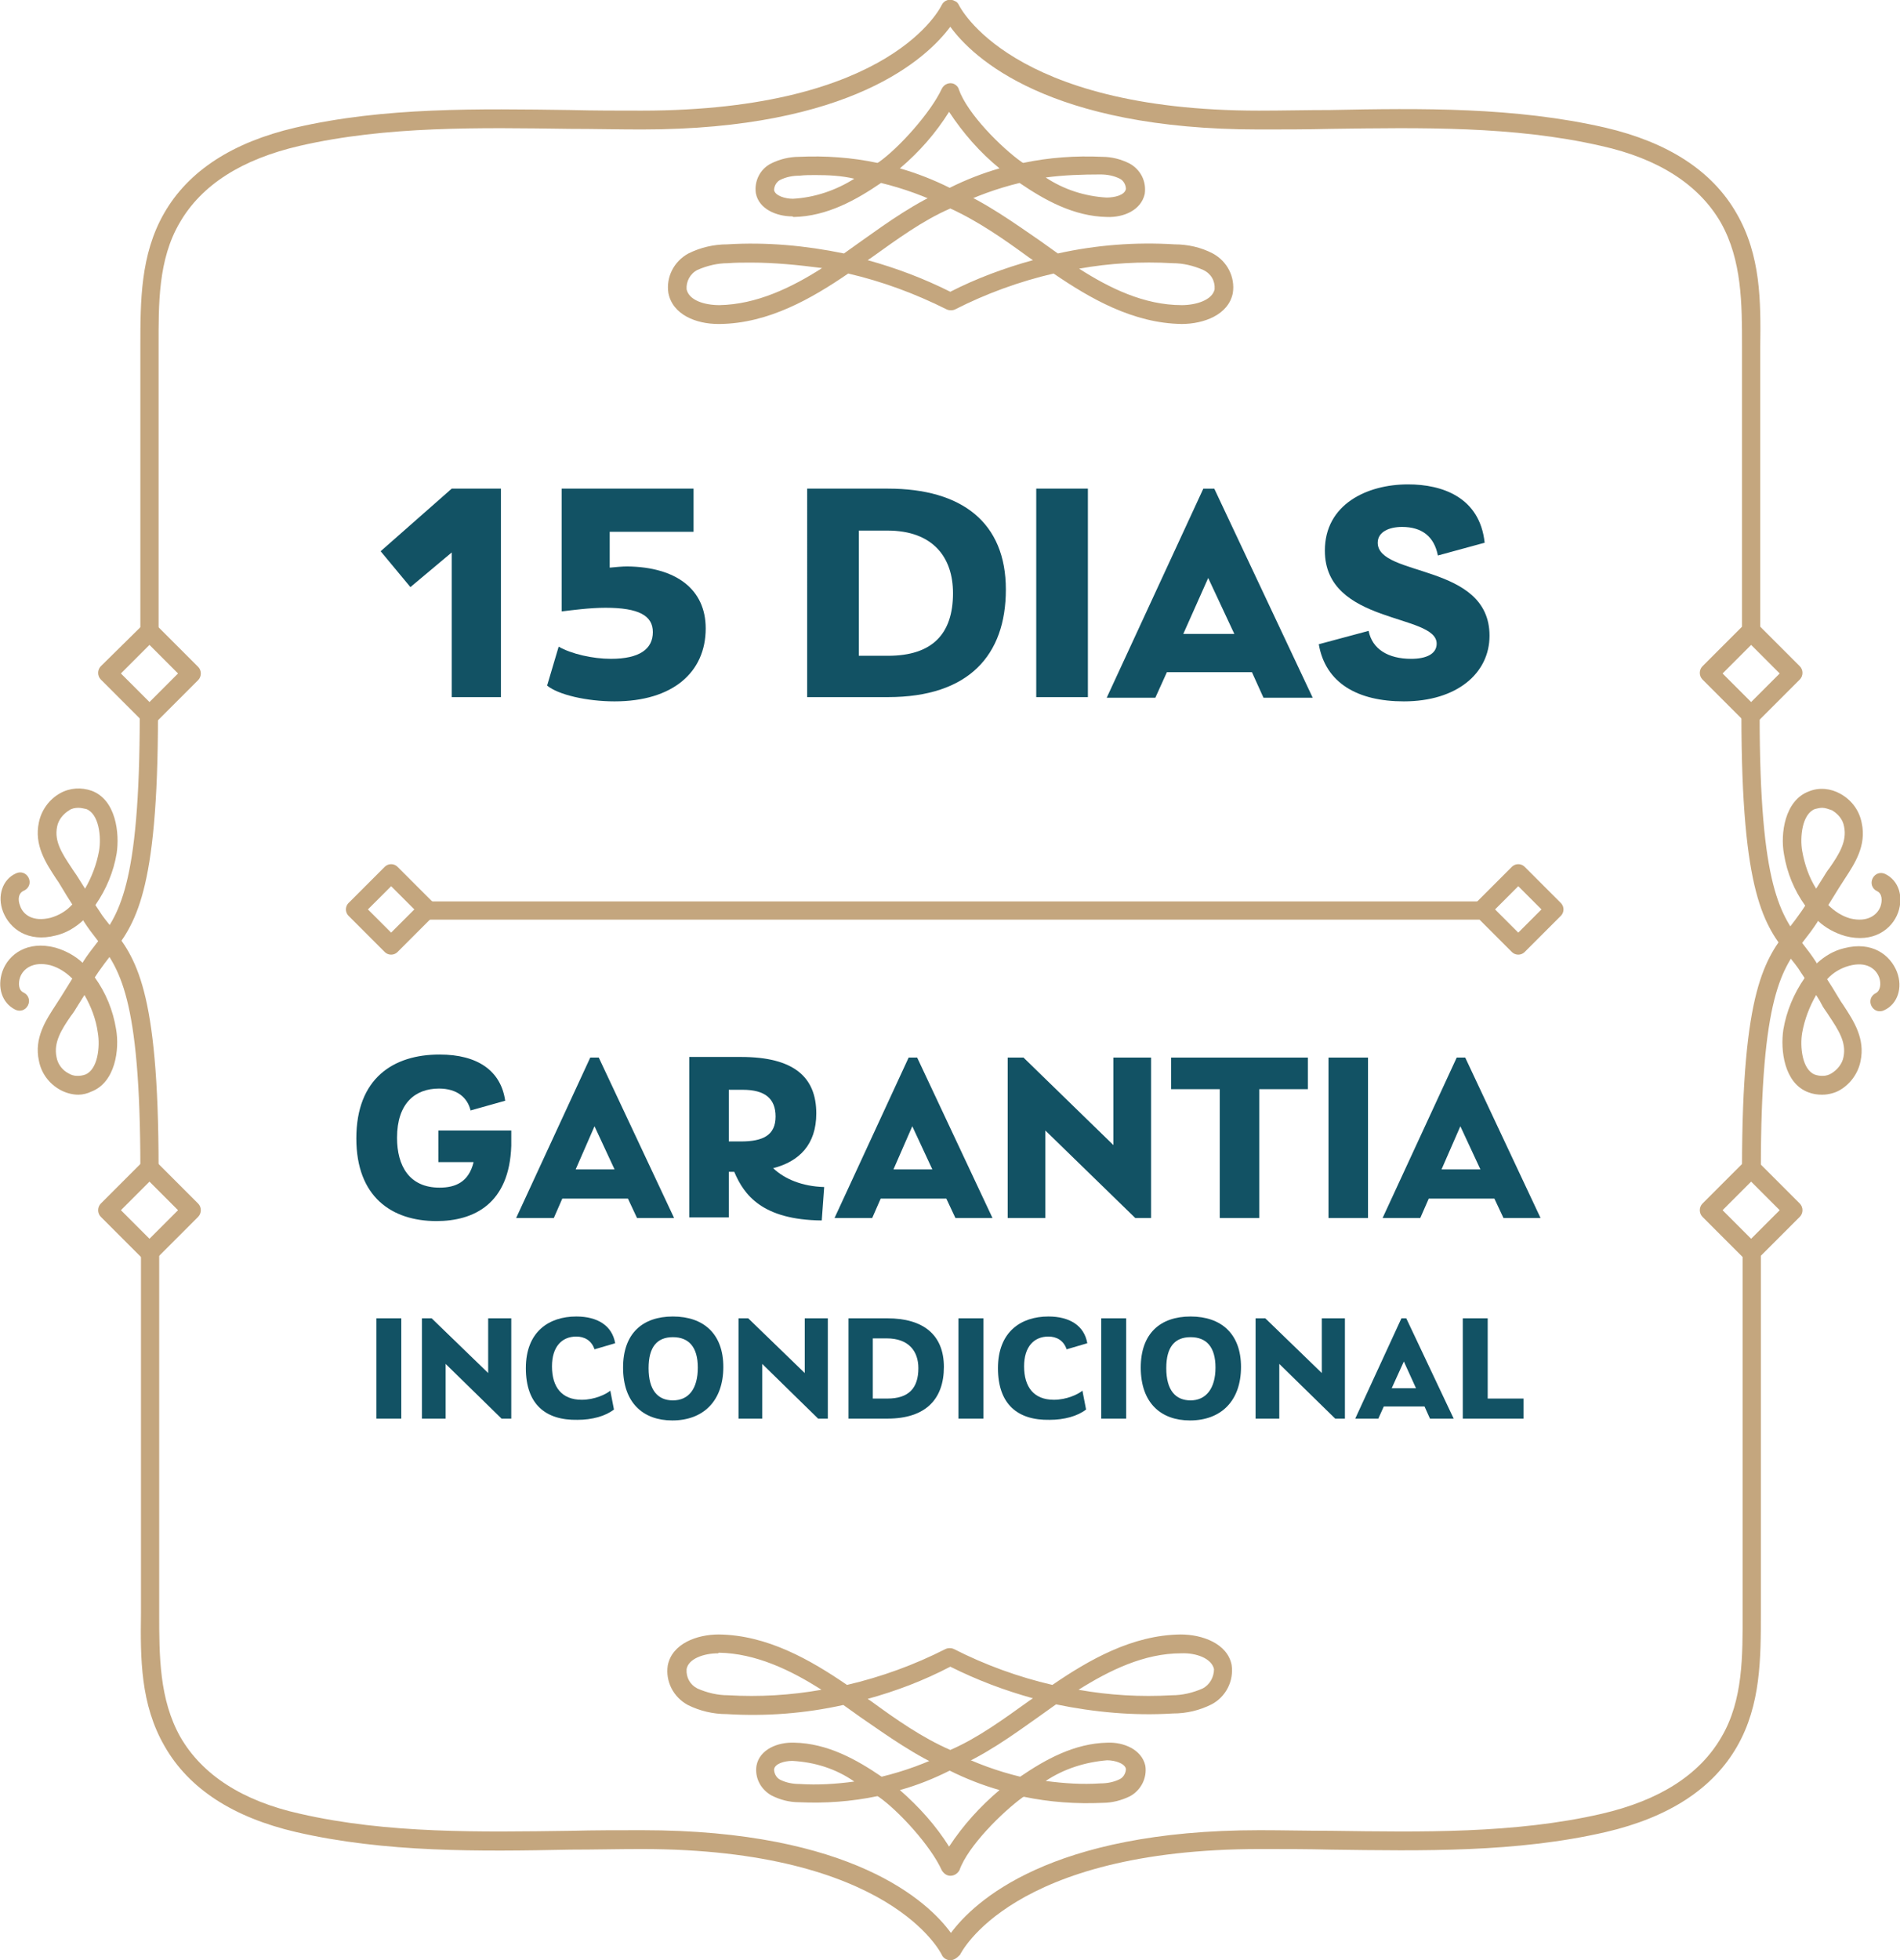 <?xml version="1.0" encoding="utf-8"?>
<!-- Generator: Adobe Illustrator 26.0.3, SVG Export Plug-In . SVG Version: 6.00 Build 0)  -->
<svg version="1.1" id="Layer_1" xmlns="http://www.w3.org/2000/svg" xmlns:xlink="http://www.w3.org/1999/xlink" x="0px" y="0px"
	 viewBox="0 0 312.7 322.5" style="enable-background:new 0 0 312.7 322.5;" xml:space="preserve">
<style type="text/css">
	.st0{fill:#C4A67E;}
	.st1{fill:none;stroke:#C4A67E;stroke-width:3;}
	.st2{fill:none;}
	.st3{fill:none;stroke:#C4A67E;stroke-width:3;stroke-linecap:round;stroke-linejoin:round;}
	.st4{enable-background:new    ;}
	.st5{fill:#125264;}
</style>
<g id="Group_132" transform="translate(-327.856 -1808.611)">
	<g id="Group_128" transform="translate(327.856 1808.611)">
		<g id="Group_131" transform="translate(0 0)">
			<path id="Path_1603" class="st0" d="M156.4,291.2c-0.2,0-0.4,0-0.6-0.1c-5.1-2.2-9.7-5.5-14.2-8.6l-2.8-2
				c-6.3,1.4-12.8,1.9-19.2,1.5c-2.2,0-4.4-0.5-6.4-1.5c-2.4-1.3-3.7-3.9-3.3-6.5c0.7-3.6,4.8-5.1,8.4-5.1c8,0.1,15.1,4.2,21.1,8.3
				c5.6-1.3,11.1-3.3,16.2-5.9c0.4-0.2,1-0.2,1.4,0c5.1,2.6,10.6,4.6,16.2,5.9c6-4.1,13.1-8.2,21.1-8.3c3.6,0,7.7,1.5,8.4,5
				c0.4,2.7-1,5.3-3.3,6.5c-2,1-4.1,1.5-6.4,1.5c-6.4,0.4-12.9-0.2-19.2-1.5l-2.8,2c-4.5,3.2-9.1,6.5-14.2,8.6
				C156.8,291.1,156.6,291.2,156.4,291.2 M142.8,279.5l0.6,0.4c4.1,3,8.4,6,13,8c4.6-2,8.8-5.1,13-8.1l0.6-0.4
				c-4.7-1.3-9.2-3-13.6-5.2C152,276.5,147.5,278.2,142.8,279.5 M118.2,272c-2.4,0-4.9,0.9-5.2,2.6c-0.1,1.4,0.6,2.6,1.8,3.2
				c1.6,0.7,3.3,1.1,5,1.1c5.2,0.3,10.3,0,15.4-0.9c-5-3.2-10.8-6-16.9-6.1L118.2,272 M177.5,278c5.1,0.9,10.2,1.2,15.4,0.9
				c1.7,0,3.4-0.4,5-1.1c1.2-0.6,1.9-1.9,1.9-3.2c-0.4-1.8-3-2.7-5.4-2.6C188.3,272,182.6,274.8,177.5,278"/>
			<path id="Path_1604" class="st0" d="M156.4,308.6c-0.6,0-1.1-0.4-1.4-0.9c-1.8-4-7.1-9.8-10.4-12.1l-0.2-0.1
				c-4.3,0.9-8.6,1.2-12.9,1c-1.6,0-3.1-0.4-4.5-1.1c-1.8-1-2.8-2.9-2.5-4.9c0.5-2.7,3.5-3.9,6.2-3.8c5.5,0.1,10.3,2.8,14.4,5.6
				c3.7-0.9,7.3-2.2,10.7-3.9c0.4-0.2,1-0.2,1.4,0c3.4,1.7,7,3,10.7,3.9c4.1-2.8,8.9-5.5,14.4-5.6c2.6-0.1,5.6,1.1,6.2,3.8
				c0.3,2-0.7,4-2.5,5c-1.4,0.7-3,1.1-4.5,1.1c-4.3,0.2-8.7-0.1-13-1l-0.2,0.1c-3.3,2.4-9,8-10.4,12
				C157.6,308.2,157.1,308.6,156.4,308.6L156.4,308.6 M148.1,294.5c3.1,2.7,5.9,5.8,8.1,9.3c2.3-3.5,5.1-6.6,8.3-9.3
				c-2.8-0.8-5.6-1.9-8.2-3.2C153.7,292.6,151,293.7,148.1,294.5 M130.4,289.7c-1.4,0-2.9,0.5-3,1.4c0,0.7,0.4,1.4,1,1.7
				c1,0.5,2.1,0.7,3.2,0.7c3,0.2,6,0,9-0.4C137.6,291,134.1,289.9,130.4,289.7L130.4,289.7 M172.1,293c3,0.4,6,0.6,9,0.4
				c1.1,0,2.2-0.2,3.2-0.7c0.6-0.3,1-1,1-1.7c-0.2-0.9-1.8-1.4-3.1-1.4C178.6,289.9,175.1,291,172.1,293"/>
			<path id="Path_1605" class="st0" d="M118.2,53.3c-3.6,0-7.5-1.5-8.2-5.1c-0.4-2.6,0.9-5.2,3.3-6.5c2-1,4.2-1.5,6.4-1.5
				c6.4-0.4,12.9,0.2,19.2,1.5l2.8-2c4.5-3.2,9.1-6.5,14.2-8.6c0.4-0.2,0.8-0.2,1.2,0c5.1,2.2,9.7,5.5,14.2,8.6l2.8,2
				c6.3-1.4,12.8-1.9,19.2-1.5c2.2,0,4.4,0.5,6.3,1.5c2.4,1.3,3.7,3.9,3.3,6.5c-0.7,3.6-4.8,5.1-8.4,5.1c-8-0.1-15.1-4.2-21.1-8.3
				c-5.6,1.3-11.1,3.3-16.2,5.9c-0.4,0.2-1,0.2-1.4,0c-5.2-2.6-10.6-4.6-16.2-5.9c-6,4.1-13.1,8.2-21.1,8.3L118.2,53.3 M123.6,43.2
				c-1.3,0-2.6,0-3.8,0.1c-1.7,0-3.4,0.4-5,1.1c-1.2,0.6-1.9,1.9-1.8,3.2c0.4,1.8,2.9,2.6,5.4,2.6c6.1-0.1,11.9-2.9,16.9-6.1
				C131.4,43.6,127.5,43.2,123.6,43.2 M177.6,44.2c5,3.2,10.7,6,16.9,6c2.3,0,5-0.8,5.4-2.6c0.1-1.4-0.6-2.6-1.9-3.2
				c-1.6-0.7-3.3-1.1-5-1.1C187.8,43,182.6,43.3,177.6,44.2 M142.8,42.8c4.7,1.3,9.2,3,13.6,5.2c4.3-2.2,8.9-3.9,13.6-5.2l-0.6-0.4
				c-4.1-3-8.4-6-13-8.1c-4.6,2-8.8,5.1-13,8.1L142.8,42.8z"/>
			<path id="Path_1606" class="st0" d="M130.4,35.6c-2.6,0-5.5-1.2-6-3.8c-0.3-2,0.7-4,2.5-4.9c1.4-0.7,3-1.1,4.6-1.1
				c4.3-0.2,8.7,0.1,12.9,1l0.2-0.1c3.3-2.3,8.6-8.2,10.4-12.1c0.4-0.8,1.3-1.1,2-0.8c0.4,0.2,0.7,0.5,0.8,0.9c1.4,4,7,9.6,10.4,12
				l0.2,0.1c4.3-0.9,8.6-1.2,13-1c1.6,0,3.1,0.4,4.5,1.1c1.8,1,2.8,2.9,2.5,5c-0.6,2.7-3.5,3.9-6.2,3.8c-5.5-0.1-10.3-2.8-14.4-5.6
				c-3.7,0.9-7.3,2.2-10.7,3.9c-0.4,0.2-1,0.2-1.4,0c-3.4-1.7-7-3-10.7-3.9c-4.1,2.8-8.9,5.5-14.4,5.6L130.4,35.6 M134.2,28.8
				c-0.9,0-1.7,0-2.6,0.1c-1.1,0-2.2,0.2-3.2,0.7c-0.6,0.3-1,1-1,1.7c0.2,0.9,1.8,1.4,3.1,1.4c3.6-0.2,7.1-1.4,10.1-3.3
				C138.5,28.9,136.3,28.8,134.2,28.8 M172.1,29.2c3,2,6.5,3.1,10,3.3c1.4,0,3-0.4,3.2-1.4c0-0.7-0.4-1.4-1-1.7
				c-1-0.5-2.1-0.7-3.2-0.7C178.1,28.7,175.1,28.8,172.1,29.2 M148.1,27.7c2.8,0.8,5.6,1.9,8.2,3.2c2.6-1.3,5.4-2.4,8.2-3.2
				c-3.2-2.6-6-5.8-8.3-9.3C154,21.9,151.3,25,148.1,27.7"/>
			<path id="Path_1607" class="st0" d="M288.2,105.5c-0.8,0-1.5-0.7-1.5-1.5v-47c0-7,0-14.2-3.5-20.4c-3.6-6.2-10.2-10.5-19.7-12.6
				c-14.4-3.3-29.7-3-44.5-2.8c-3.9,0.1-7.9,0.1-11.8,0.1c-34.6,0-47.1-11.8-50.8-16.9c-3.8,5.1-16.2,16.9-50.8,16.9
				c-3.9,0-7.8-0.1-11.8-0.1c-14.8-0.2-30.2-0.5-44.5,2.8c-9.5,2.2-16.1,6.4-19.7,12.6c-3.6,6.1-3.5,13.4-3.5,20.4v47
				c0,0.8-0.7,1.5-1.5,1.5c-0.8,0-1.5-0.7-1.5-1.5v-47c0-7.4,0-15.1,3.9-21.9c4-7,11.3-11.7,21.6-14.1c14.7-3.4,30.2-3.1,45.3-2.9
				c3.9,0.1,7.8,0.1,11.7,0.1c41.3,0,49.3-17.2,49.4-17.4c0.4-0.8,1.4-1.1,2.2-0.6c0.3,0.1,0.5,0.4,0.6,0.6
				c0.1,0.2,8.4,17.4,49.4,17.4c3.9,0,7.8-0.1,11.7-0.1c15-0.3,30.5-0.5,45.3,2.9c10.3,2.4,17.6,7.1,21.6,14.1
				c4,6.9,4,14.5,3.9,21.9v47C289.7,104.8,289,105.5,288.2,105.5"/>
			<path id="Path_1608" class="st0" d="M156.4,322.5L156.4,322.5c-0.6,0-1.2-0.4-1.4-0.9c-0.1-0.2-8.4-17.4-49.4-17.4
				c-3.9,0-7.8,0.1-11.7,0.1c-15,0.3-30.5,0.5-45.2-2.9c-10.3-2.4-17.6-7.1-21.6-14.1c-4-6.9-4-14.5-3.9-21.9v-59.3
				c0-0.8,0.7-1.5,1.5-1.5c0.8,0,1.5,0.7,1.5,1.5l0,0v59.3c0,7,0,14.2,3.5,20.4c3.6,6.2,10.2,10.5,19.7,12.6
				c14.4,3.3,29.7,3,44.5,2.8c3.9-0.1,7.9-0.1,11.8-0.1c34.6,0,47.1,11.8,50.8,16.9c3.8-5.1,16.2-16.9,50.8-16.9
				c3.9,0,7.8,0.1,11.8,0.1c14.8,0.2,30.2,0.5,44.5-2.8c9.5-2.2,16.1-6.4,19.7-12.6c3.6-6.1,3.5-13.4,3.5-20.4v-59.3
				c0-0.8,0.7-1.5,1.5-1.5s1.5,0.7,1.5,1.5v59.3c0,7.4,0,15.1-3.9,21.9c-4,7-11.3,11.7-21.6,14.1c-14.7,3.4-30.2,3.1-45.2,2.9
				c-3.9-0.1-7.8-0.1-11.7-0.1c-41,0-49.3,17.2-49.4,17.4C157.5,322.1,157,322.5,156.4,322.5"/>
			<path id="Path_1609" class="st0" d="M12.9,180.1c-1,0-2.1-0.3-3-0.8c-1.8-1-3.1-2.7-3.5-4.8c-0.8-3.7,1.1-6.6,2.8-9.2
				c0.3-0.5,0.6-0.9,0.9-1.4c0.6-1,1.2-1.9,1.8-2.9c-1-1-2.2-1.8-3.6-2.2c-2.9-0.7-4.5,0.6-5,2c-0.3,0.9-0.3,2.1,0.6,2.5
				c0.8,0.4,1.1,1.3,0.7,2.1s-1.3,1.1-2.1,0.7c-2.2-1.1-3-3.7-2.1-6.3c1-2.8,4.1-5.1,8.7-3.9c1.7,0.5,3.2,1.3,4.5,2.5l0.1-0.2
				c0.7-1.1,1.4-2,2.1-2.9c3.7-4.7,7.2-9.2,7.2-37.8c0-0.8,0.7-1.5,1.5-1.5s1.5,0.7,1.5,1.5l0,0c0,29.7-3.8,34.5-7.8,39.7
				c-0.7,0.9-1.3,1.7-2,2.7l-0.6,0.9c1.8,2.5,3,5.4,3.5,8.5c0.6,3.3-0.1,8.8-4.1,10.3C14.4,179.9,13.6,180.1,12.9,180.1 M13.9,163.7
				c-0.4,0.6-0.8,1.3-1.2,1.9c-0.3,0.5-0.6,1-1,1.5c-1.6,2.3-2.9,4.4-2.4,6.8c0.2,1.2,1,2.2,2,2.7c0.8,0.5,1.8,0.5,2.7,0.2
				c2.1-0.8,2.5-4.6,2.1-6.9C15.8,167.7,15,165.6,13.9,163.7"/>
			<path id="Path_1610" class="st0" d="M24.6,193.8c-0.8,0-1.5-0.7-1.5-1.5c0-28.6-3.5-33-7.2-37.8c-0.7-0.9-1.4-1.8-2.1-2.9
				l-0.1-0.2c-1.3,1.2-2.8,2.1-4.5,2.5c-4.6,1.2-7.6-1.1-8.7-3.9c-1-2.6-0.1-5.3,2.1-6.3c0.8-0.4,1.7-0.1,2.1,0.7
				c0.4,0.8,0.1,1.7-0.7,2.1C3,146.9,2.9,148,3.3,149c0.5,1.5,2.1,2.7,5,2c1.4-0.4,2.6-1.1,3.6-2.2c-0.6-0.9-1.2-1.9-1.8-2.9
				c-0.3-0.5-0.6-1-0.9-1.4c-1.7-2.6-3.6-5.5-2.8-9.2c0.4-2,1.7-3.8,3.5-4.8c1.6-0.9,3.5-1,5.2-0.4c4,1.5,4.6,7,4.1,10.3
				c-0.5,3-1.7,5.9-3.5,8.5l0.6,0.9c0.6,1,1.3,1.8,2,2.7c4,5.1,7.8,10,7.8,39.7C26.1,193.1,25.4,193.8,24.6,193.8 M12.9,132.9
				c-0.5,0-1.1,0.1-1.5,0.4c-1,0.6-1.8,1.6-2,2.7c-0.5,2.4,0.8,4.4,2.4,6.8c0.3,0.5,0.7,1,1,1.5c0.4,0.6,0.8,1.3,1.2,1.9
				c1.1-1.9,1.9-4,2.3-6.2c0.4-2.3,0-6.1-2.1-6.9C13.7,133,13.3,132.9,12.9,132.9"/>
			<path id="Path_1611" class="st0" d="M24.6,119.2c-0.4,0-0.8-0.2-1.1-0.5l-6.9-6.9c-0.6-0.6-0.6-1.6,0-2.2c0,0,0,0,0,0l6.9-6.8
				c0.6-0.6,1.6-0.6,2.2,0c0,0,0,0,0,0l6.9,6.9c0.6,0.6,0.6,1.6,0,2.2c0,0,0,0,0,0l-6.9,6.9C25.4,119,25,119.2,24.6,119.2
				 M19.9,110.8l4.7,4.7l4.7-4.7l-4.7-4.7L19.9,110.8z"/>
			<path id="Path_1612" class="st0" d="M24.6,207.5c-0.4,0-0.8-0.2-1.1-0.4l-6.9-6.9c-0.6-0.6-0.6-1.6,0-2.2c0,0,0,0,0,0l6.9-6.9
				c0.6-0.6,1.6-0.6,2.2,0l6.9,6.9c0.6,0.6,0.6,1.6,0,2.2c0,0,0,0,0,0l-6.9,6.9C25.4,207.4,25,207.5,24.6,207.5 M19.9,199.1l4.7,4.7
				l4.7-4.7l-4.7-4.7L19.9,199.1z"/>
			<path id="Path_1613" class="st0" d="M299.9,180.1c-0.8,0-1.5-0.1-2.3-0.4c-4-1.5-4.6-7-4.1-10.3c0.5-3,1.7-5.9,3.5-8.5l-0.6-0.9
				c-0.6-1-1.3-1.8-2-2.7c-4-5.1-7.8-10-7.8-39.7c0-0.8,0.7-1.5,1.5-1.5c0.8,0,1.5,0.7,1.5,1.5c0,28.6,3.5,33,7.2,37.8
				c0.7,0.9,1.4,1.8,2.1,2.9l0.1,0.2c1.3-1.2,2.8-2.1,4.5-2.5c4.6-1.2,7.6,1.1,8.7,3.9c1,2.6,0.1,5.3-2.1,6.3
				c-0.8,0.4-1.7,0.1-2.1-0.7c-0.4-0.8-0.1-1.7,0.7-2.1l0,0c0.8-0.4,0.9-1.6,0.6-2.5c-0.5-1.5-2.1-2.8-5-2c-1.4,0.4-2.6,1.1-3.6,2.2
				c0.6,0.9,1.2,1.9,1.8,2.9c0.3,0.5,0.6,1,0.9,1.4c1.7,2.6,3.6,5.5,2.8,9.2c-0.4,2-1.7,3.8-3.5,4.8
				C302,179.8,300.9,180.1,299.9,180.1 M298.9,163.7c-1.1,1.9-1.9,4-2.3,6.2c-0.4,2.3,0,6.1,2.1,6.9c0.9,0.3,1.9,0.3,2.7-0.2
				c1-0.6,1.8-1.6,2-2.7c0.5-2.4-0.8-4.4-2.4-6.8c-0.3-0.5-0.7-1-1-1.5C299.7,165,299.3,164.3,298.9,163.7"/>
			<path id="Path_1614" class="st0" d="M288.2,193.8c-0.8,0-1.5-0.7-1.5-1.5l0,0c0-29.7,3.8-34.5,7.8-39.7c0.7-0.9,1.3-1.7,2-2.7
				l0.6-0.9c-1.8-2.5-3-5.4-3.5-8.5c-0.6-3.3,0.1-8.8,4.1-10.3c1.7-0.7,3.6-0.5,5.2,0.4c1.8,1,3.1,2.7,3.5,4.8
				c0.8,3.7-1.1,6.6-2.8,9.2c-0.3,0.5-0.6,0.9-0.9,1.4c-0.6,1-1.2,1.9-1.8,2.9c1,1,2.2,1.8,3.6,2.2c2.9,0.7,4.5-0.6,5-2
				c0.3-0.9,0.3-2.1-0.6-2.5c-0.8-0.4-1.1-1.3-0.7-2.1c0.4-0.8,1.3-1.1,2.1-0.7l0,0c2.2,1.1,3,3.7,2.1,6.3c-1,2.8-4.1,5.1-8.7,3.9
				c-1.7-0.5-3.2-1.3-4.5-2.5l-0.1,0.2c-0.7,1.1-1.4,2-2.1,2.9c-3.7,4.7-7.2,9.1-7.2,37.8C289.7,193.1,289,193.8,288.2,193.8
				 M299.9,132.9c-0.4,0-0.8,0.1-1.2,0.2c-2.1,0.8-2.5,4.6-2.1,6.9c0.4,2.2,1.1,4.3,2.3,6.2c0.4-0.6,0.8-1.3,1.2-1.9
				c0.3-0.5,0.6-1,1-1.5c1.6-2.3,2.9-4.4,2.4-6.8c-0.2-1.2-1-2.1-2-2.7C300.9,133.1,300.4,132.9,299.9,132.9"/>
			<path id="Path_1615" class="st0" d="M288.2,119.2c-0.4,0-0.8-0.2-1.1-0.5l-6.9-6.9c-0.6-0.6-0.6-1.6,0-2.2c0,0,0,0,0,0l6.9-6.9
				c0.6-0.6,1.6-0.6,2.2,0l6.9,6.9c0.6,0.6,0.6,1.6,0,2.2c0,0,0,0,0,0l-6.9,6.9C289,119,288.6,119.2,288.2,119.2 M283.5,110.8
				l4.7,4.7l4.7-4.7l-4.7-4.7L283.5,110.8z"/>
			<path id="Path_1616" class="st0" d="M288.2,207.5L288.2,207.5c-0.4,0-0.8-0.2-1.1-0.4l-6.9-6.9c-0.6-0.6-0.6-1.6,0-2.2
				c0,0,0,0,0,0l6.9-6.9c0.6-0.6,1.6-0.6,2.2,0l6.9,6.9c0.6,0.6,0.6,1.6,0,2.2c0,0,0,0,0,0l-6.9,6.9
				C289,207.4,288.6,207.5,288.2,207.5 M283.5,199.1l4.7,4.7l4.7-4.7l-4.7-4.7L283.5,199.1z"/>
			<line id="Line_1" class="st1" x1="69.4" y1="149.8" x2="243.5" y2="149.8"/>
			<g id="Rectangle_53" transform="translate(249.851 141.529) rotate(45)">
				
					<rect x="0" y="0" transform="matrix(2.535182e-06 1 -1 2.535182e-06 11.435 -1.438854e-05)" class="st2" width="11.4" height="11.4"/>
				
					<rect x="1.5" y="1.5" transform="matrix(2.535182e-06 1 -1 2.535182e-06 11.435 -1.438854e-05)" class="st3" width="8.4" height="8.4"/>
			</g>
			<g id="Rectangle_54" transform="translate(64.347 141.529) rotate(45)">
				
					<rect x="0" y="0" transform="matrix(2.535182e-06 1 -1 2.535182e-06 11.435 -1.466751e-05)" class="st2" width="11.4" height="11.4"/>
				
					<rect x="1.5" y="1.5" transform="matrix(2.535182e-06 1 -1 2.535182e-06 11.435 -1.466751e-05)" class="st3" width="8.4" height="8.4"/>
			</g>
		</g>
	</g>
	<g class="st4">
		<path class="st5" d="M402.2,1889h8.1v34.3h-8.1v-23.8l-6.8,5.7l-4.9-5.9L402.2,1889z"/>
		<path class="st5" d="M444,1912c0,7.2-5.4,12-15,12c-4.6,0-9.3-1.1-11.1-2.6l1.9-6.4c2.1,1.2,5.6,2,8.6,2c4.7,0,6.9-1.6,6.9-4.4
			c0-2.7-2.3-4-7.8-4c-2.6,0-5.5,0.4-7.2,0.6V1889H442v7.1h-13.8v5.9c1-0.1,2.1-0.2,2.9-0.2C439.2,1901.9,444,1905.6,444,1912z"/>
		<path class="st5" d="M474,1889c12.2,0,19.4,5.6,19.4,16.6c0,10.8-6.1,17.7-19.4,17.7h-13.3V1889H474z M474,1916.5
			c7.3,0,10.7-3.6,10.7-10.3c0-5.9-3.3-10.3-10.8-10.3h-4.7v20.6H474z"/>
		<path class="st5" d="M498.4,1923.4V1889h8.5v34.3H498.4z"/>
		<path class="st5" d="M535.8,1923.4l-1.9-4.2h-14l-1.9,4.2h-8l15.9-34.4h1.8l16.2,34.4H535.8z M522.6,1912.9h8.4l-4.3-9.2
			L522.6,1912.9z"/>
		<path class="st5" d="M544.9,1914.6l8.2-2.2c0.6,3,3.2,4.6,7,4.6c2.5,0,4.2-0.8,4.2-2.5c0-5-18.4-3.1-18.4-15.3
			c0-7.6,6.9-10.9,13.7-10.9c5.6,0,11.8,2.1,12.6,9.6l-7.7,2.1c-0.6-3.1-2.6-4.7-5.9-4.7c-2.1,0-4,0.8-4,2.6
			c0,5.7,18.4,3.3,18.4,15.3c0,6.2-5.4,10.8-14.1,10.8C551.3,1924,546,1921,544.9,1914.6z"/>
	</g>
	<g class="st4">
		<path class="st5" d="M399.9,1994.6h12.1l0,2.5c-0.3,9.6-6.2,12.4-12.3,12.4c-7.4,0-13.2-4-13.2-13.6c0-9.9,6.1-13.8,13.7-13.8
			c6.3,0,10.1,2.7,10.8,7.6l-5.7,1.6c-0.5-2.1-2.2-3.6-5.2-3.6c-3.9,0-6.9,2.4-6.9,8.1c0,4.6,2,8.2,7,8.2c2.6,0,4.8-0.9,5.6-4.2
			h-5.8V1994.6z"/>
		<path class="st5" d="M432.7,2009l-1.5-3.2h-10.8l-1.4,3.2h-6.2l12.2-26.4h1.4l12.4,26.4H432.7z M422.6,2001h6.4l-3.3-7.1
			L422.6,2001z"/>
		<path class="st5" d="M463.5,2003.9l-0.4,5.5c-9.8-0.1-12.8-4.2-14.4-8h-0.9v7.5h-6.5v-26.4h8.5c8.7,0,12.4,3.3,12.4,9.3
			c0,5.1-2.8,7.9-7.1,9C457,2002.6,459.9,2003.8,463.5,2003.9z M447.8,1987.9v8.5h2c3.6,0,5.7-1,5.7-4.1c0-3-1.8-4.4-5.4-4.4H447.8z
			"/>
		<path class="st5" d="M485.1,2009l-1.5-3.2h-10.8l-1.4,3.2h-6.2l12.2-26.4h1.4l12.4,26.4H485.1z M474.9,2001h6.4l-3.3-7.1
			L474.9,2001z"/>
		<path class="st5" d="M511.1,1982.6h6.2v26.4h-2.6l-14.8-14.4v14.4h-6.2v-26.4h2.6l14.8,14.4V1982.6z"/>
		<path class="st5" d="M543.1,1982.6v5.2h-8v21.2h-6.5v-21.2h-8v-5.2H543.1z"/>
		<path class="st5" d="M546.5,2009v-26.4h6.5v26.4H546.5z"/>
		<path class="st5" d="M575.3,2009l-1.5-3.2H563l-1.4,3.2h-6.2l12.2-26.4h1.4l12.4,26.4H575.3z M565.1,2001h6.4l-3.3-7.1L565.1,2001
			z"/>
	</g>
	<g class="st4">
		<path class="st5" d="M389.8,2042v-16.5h4.1v16.5H389.8z"/>
		<path class="st5" d="M408.2,2025.5h3.8v16.5h-1.6l-9.2-9v9h-3.9v-16.5h1.6l9.3,9V2025.5z"/>
		<path class="st5" d="M414.4,2033.7c0-6,3.8-8.5,8.3-8.5c3.5,0,5.9,1.5,6.4,4.4l-3.4,1c-0.5-1.5-1.7-2.1-3-2.1c-2.4,0-4,1.7-4,4.9
			c0,3.4,1.6,5.5,4.9,5.5c2.1,0,4-0.9,4.7-1.5l0.6,3.1c-1.4,1.1-3.6,1.7-6,1.7C417.6,2042.3,414.4,2039.6,414.4,2033.7z"/>
		<path class="st5" d="M430.4,2033.6c0-5.6,3.2-8.4,8.2-8.4c5.1,0,8.3,2.9,8.3,8.3c0,5.6-3.3,8.8-8.4,8.8
			C433.7,2042.3,430.4,2039.4,430.4,2033.6z M442.7,2033.6c0-3.4-1.5-5-4.1-5c-2.6,0-4,1.6-4,5.1c0,3.6,1.5,5.3,4,5.3
			C441.2,2039,442.7,2037.1,442.7,2033.6z"/>
		<path class="st5" d="M460.3,2025.5h3.8v16.5h-1.6l-9.2-9v9h-3.9v-16.5h1.6l9.3,9V2025.5z"/>
		<path class="st5" d="M473.9,2025.5c5.9,0,9.3,2.7,9.3,8c0,5.2-2.9,8.5-9.3,8.5h-6.4v-16.5H473.9z M473.9,2038.7
			c3.5,0,5.1-1.7,5.1-5c0-2.8-1.6-4.9-5.2-4.9h-2.3v9.9H473.9z"/>
		<path class="st5" d="M485.6,2042v-16.5h4.1v16.5H485.6z"/>
		<path class="st5" d="M492.1,2033.7c0-6,3.8-8.5,8.3-8.5c3.5,0,5.9,1.5,6.4,4.4l-3.4,1c-0.5-1.5-1.7-2.1-3-2.1c-2.4,0-4,1.7-4,4.9
			c0,3.4,1.6,5.5,4.9,5.5c2.1,0,4-0.9,4.7-1.5l0.6,3.1c-1.4,1.1-3.6,1.7-6,1.7C495.3,2042.3,492.1,2039.6,492.1,2033.7z"/>
		<path class="st5" d="M509.1,2042v-16.5h4.1v16.5H509.1z"/>
		<path class="st5" d="M515.6,2033.6c0-5.6,3.2-8.4,8.2-8.4c5.1,0,8.3,2.9,8.3,8.3c0,5.6-3.3,8.8-8.4,8.8
			C518.9,2042.3,515.6,2039.4,515.6,2033.6z M527.9,2033.6c0-3.4-1.5-5-4.1-5c-2.6,0-4,1.6-4,5.1c0,3.6,1.5,5.3,4,5.3
			C526.3,2039,527.9,2037.1,527.9,2033.6z"/>
		<path class="st5" d="M545.4,2025.5h3.8v16.5h-1.6l-9.2-9v9h-3.9v-16.5h1.6l9.3,9V2025.5z"/>
		<path class="st5" d="M563.2,2042l-0.9-2h-6.7l-0.9,2h-3.8l7.6-16.5h0.8l7.8,16.5H563.2z M556.9,2037h4l-2-4.4L556.9,2037z"/>
		<path class="st5" d="M572.6,2038.7h6v3.3h-10v-16.5h4.1V2038.7z"/>
	</g>
</g>
</svg>
